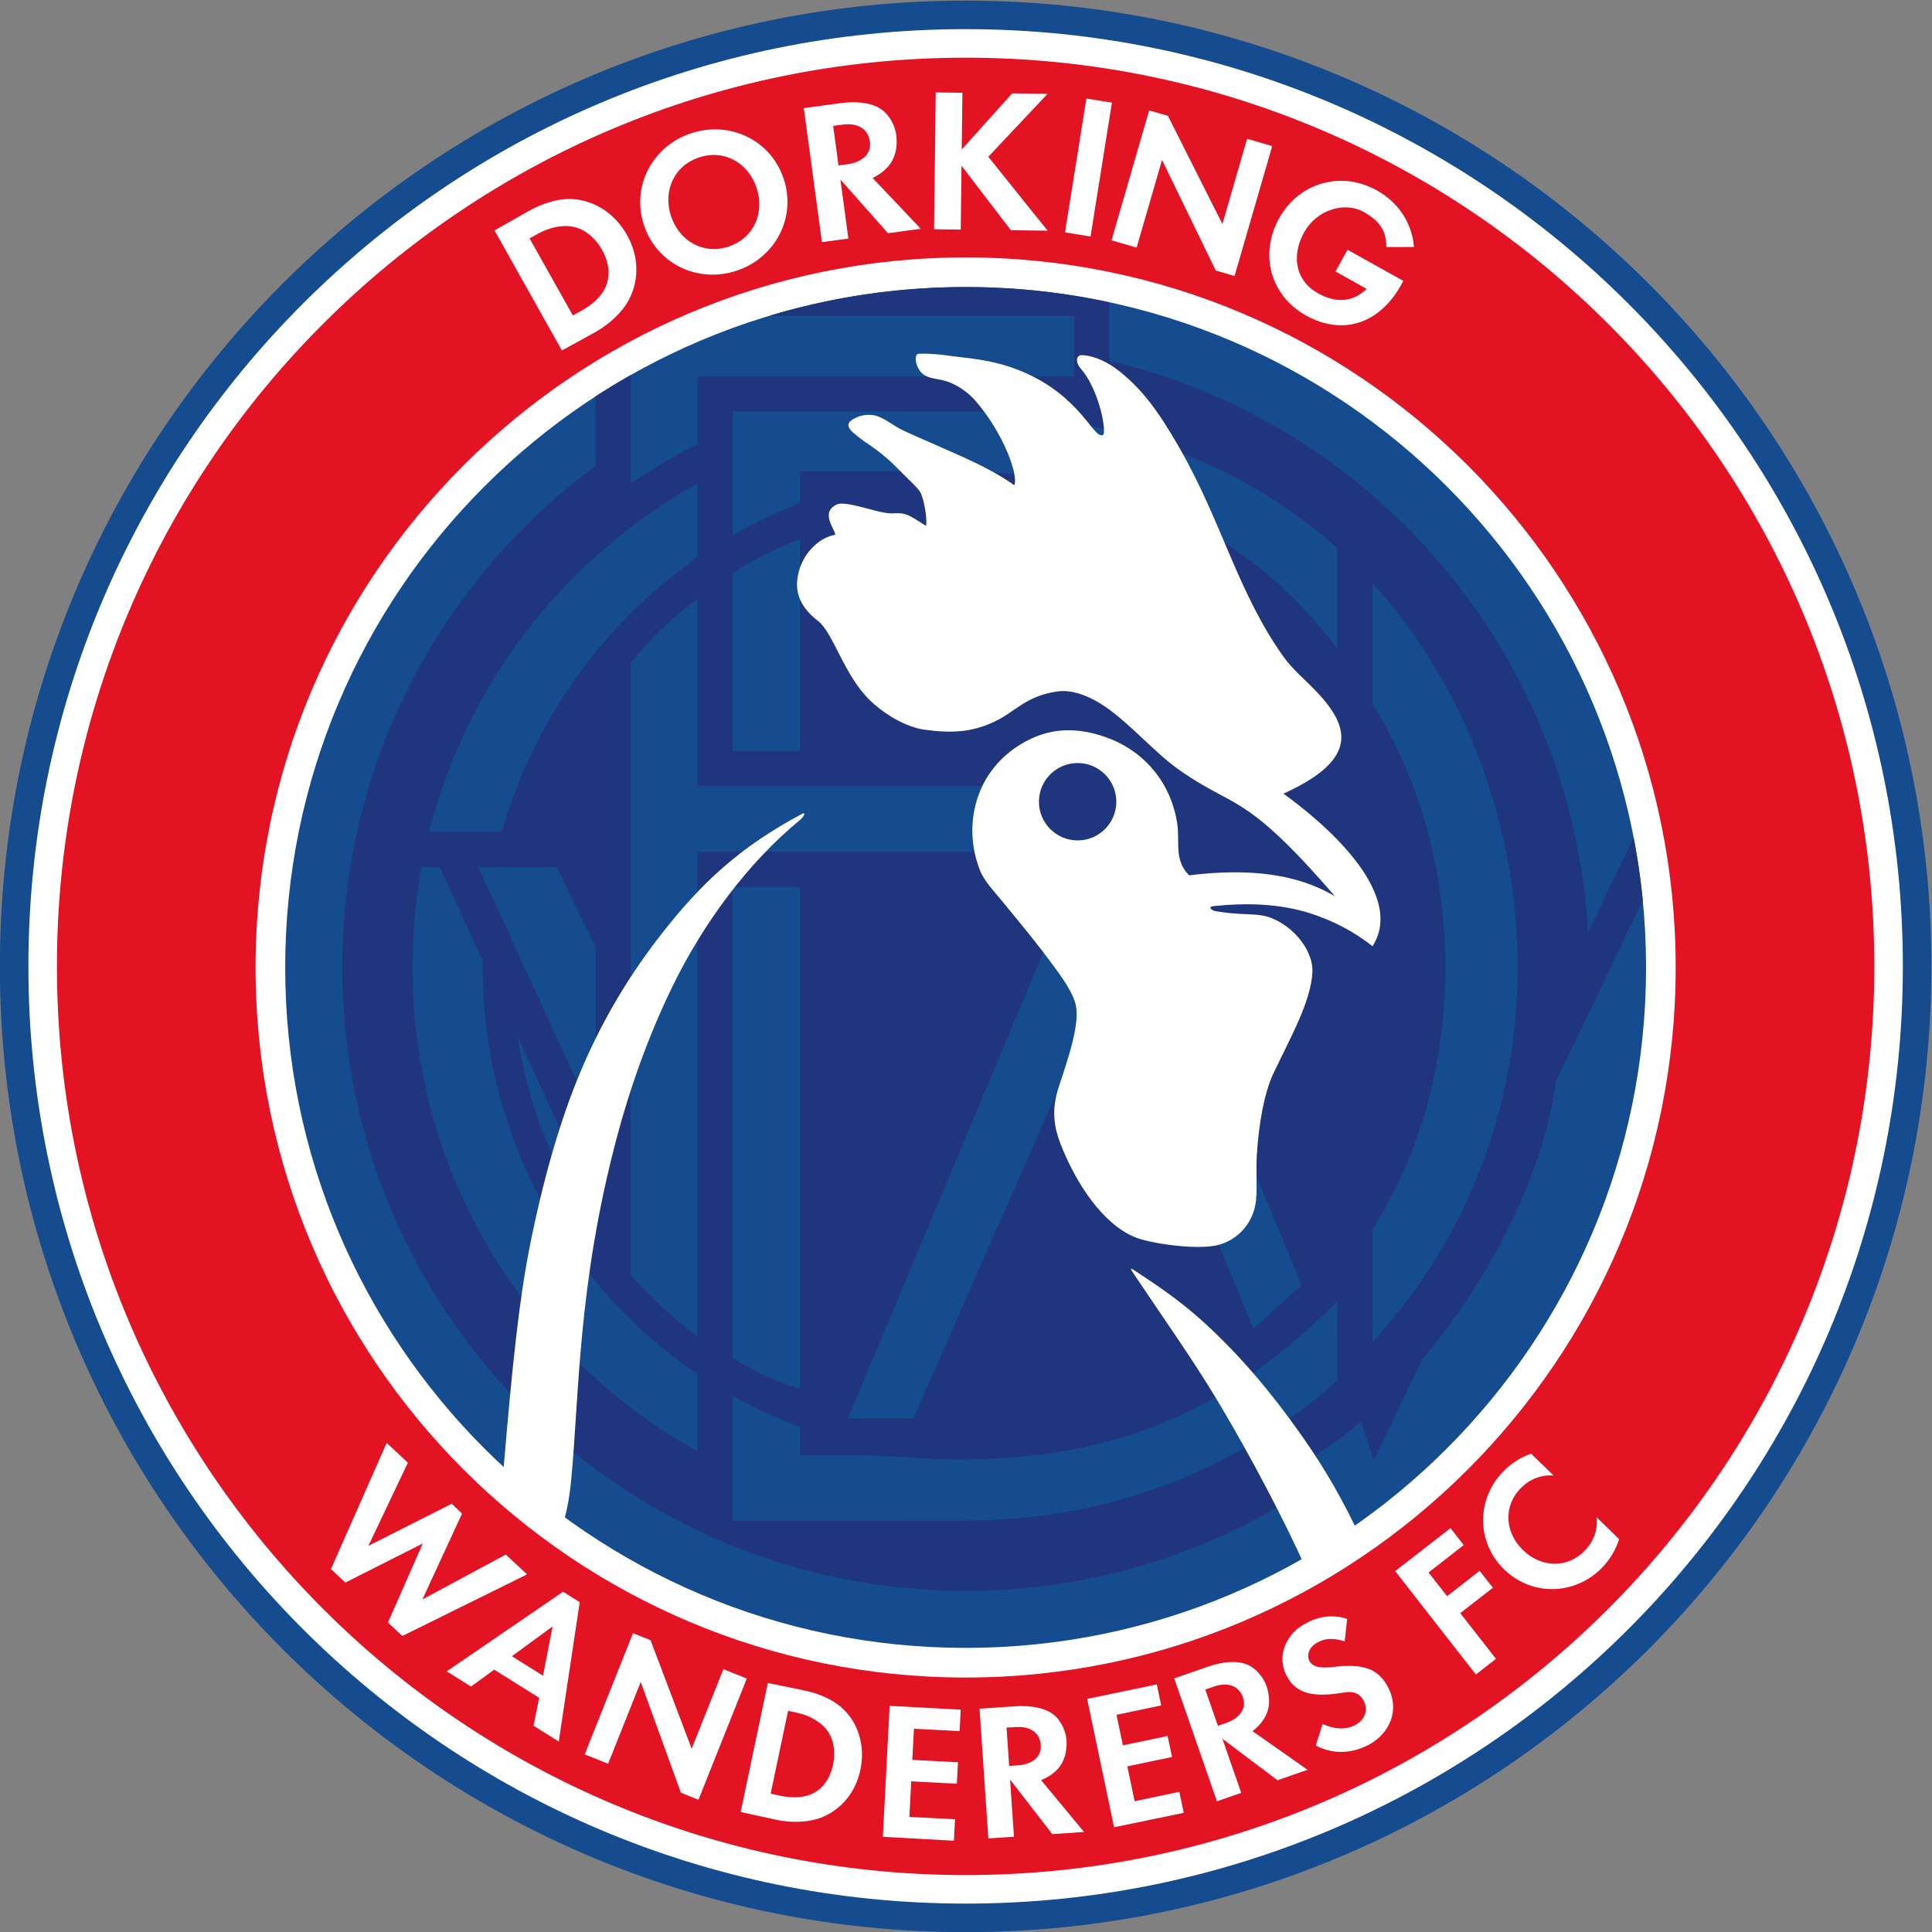 <svg xmlns="http://www.w3.org/2000/svg" width="300" height="300" viewBox="0 0 933.333 933.333"><rect x="0" y="0" width="933.333" height="933.333" fill="#808080" stroke="none"/><defs><clipPath id="a" clipPathUnits="userSpaceOnUse"><path d="M0 1080h1080V0H0Z"/></clipPath></defs><g clip-path="url(#a)" transform="matrix(1.333 0 0 -1.333 -253.333 1186.667)"><path d="M0 0c193.3 0 350-156.7 350-350S193.3-700 0-700s-350 156.7-350 350S-193.3 0 0 0" style="fill:#154c90;fill-opacity:1;fill-rule:evenodd;stroke:none" transform="translate(540 890)"/><path d="M0 0c187.589 0 339.659-152.071 339.659-339.659 0-187.589-152.07-339.66-339.659-339.66s-339.659 152.071-339.659 339.66C-339.659-152.071-187.589 0 0 0" style="fill:#fff;fill-opacity:1;fill-rule:evenodd;stroke:none" transform="translate(540 879.66)"/><path d="M0 0c181.878 0 329.319-147.441 329.319-329.319 0-181.877-147.441-329.318-329.319-329.318s-329.319 147.441-329.319 329.318C-329.319-147.441-181.878 0 0 0" style="fill:#e31324;fill-opacity:1;fill-rule:evenodd;stroke:none" transform="translate(540 869.319)"/><path d="M0 0c142.12 0 257.332-115.211 257.332-257.332S142.12-514.663 0-514.663s-257.332 115.211-257.332 257.331C-257.332-115.211-142.12 0 0 0" style="fill:#fff;fill-opacity:1;fill-rule:evenodd;stroke:none" transform="translate(540 796.934)"/><path d="M0 0c136.19 0 246.593-110.404 246.593-246.593 0-136.19-110.403-246.593-246.593-246.593s-246.593 110.403-246.593 246.593C-246.593-110.404-136.19 0 0 0" style="fill:#154c90;fill-opacity:1;fill-rule:evenodd;stroke:none" transform="translate(540 786.196)"/><path d="M0 0v-43.648c17.48-27.959 26.427-60.918 26.427-95.676 0-34.757-8.947-67.408-26.427-94.972v-40.869c32.941 35.72 52.676 83.431 52.676 135.841C52.676-86.91 32.945-36.127 0 0m-341.765-90.178h26.272c5.313 18.592 13.545 36.066 24.158 51.809 8.078 11.985 16.985 22.38 27.578 32.165a179.5 179.5 0 0 0 19.172 15.418v26.803a201 201 0 0 1-21.265-13.641c-6.652-4.881-17.08-13.86-22.287-18.996-25.663-25.312-44.533-57.494-53.628-93.558m19.393-46.723-15.634 33.989h-6.53a201.3 201.3 0 0 1-3.306-36.412c0-75.422 41.683-141.119 103.257-175.332v27.96c-47.036 31.917-77.803 86.404-77.803 147.372q0 1.213.016 2.423m40.905-83.892-1.902-.904-26.393 57.382c3.929-25.845 13.843-49.901 28.295-70.57zm-42.524 117.881 42.524-92.45v63.186l-14.197 29.264zm116.582 42.069v76.661c-8.742-3.076-16.693-7.351-24.442-12.221v-64.44zm0 101.291h50.494c16.674 0 35.418-.735 51.948-4.567 37.58-8.712 69.143-28.55 92.234-59.673v36.441c-43.195 38.85-94.981 47.469-130.131 49.534h-88.987v-44.88a172 172 0 0 0 24.442 11.643zm0-332.449v181.835h-24.442v-170.722c7.093-4.536 15.043-8.348 24.442-11.113m19.319-24.084h-19.319v10.272a171.6 171.6 0 0 0-24.442 11.261v-45.287l84.467.057c51.826 0 99.066 18.485 134.651 50.778v28.624c-31.219-31.139-61.563-47.421-97.17-53.872-15.55-2.817-30.614-3.621-45.758-3.258-10.701.256-21.444 1.425-32.429 1.425m50.425 218.652-.004 23.857h-106.916v67.928c-8.758-6.717-17.941-15.096-24.149-23.391v-221.882a167.6 167.6 0 0 1 24.149-22.107v175.595zm19.38-34.185-71.766-171.038 23.694-.119 62.86 142.893 17.713-17.636 17.514-31.468 25.195-61.302 17.381 15.87-29.92 72.551-53.204 50.037zm22.988 212.157C.378 57.95 72.567-25.484 78.165-126.654l16.55 34.328a248 248 0 0 0 3.307-22.756l-31.436-65.424c-4.872-35.224-24.755-72.743-48.442-100.821L.475-318.1l-4.34 13.889h-.596c-8.024-6.803-16.086-12.261-23.812-15.974-2.322-1.538 1.018-10.509-1.395-11.985-34.283-20.975-74.591-33.066-117.716-33.066-124.747 0-225.912 101.165-225.912 225.912 0 74.547 36.13 140.668 91.829 181.815v25.146a246 246 0 0 0 12.733 7.73V36.131c7.741 4.94 15.804 10.219 24.149 14.203v24.582h136.554V96.87h-110.358c22.487 6.757 46.32 10.399 71.005 10.399 17.871 0 35.294-1.919 52.087-5.532z" style="fill:#1f357d;fill-opacity:1;fill-rule:evenodd;stroke:none" transform="translate(687.384 678.926)"/><path d="M0 0c7.743 0 14.022-6.279 14.022-14.022S7.743-28.044 0-28.044s-14.022 6.279-14.022 14.022S-7.743 0 0 0m93.238-48.277C59.891-9.579 56.797-16.838 36.331-2.144c-8.85 6.354-17.313 16.43-26.469 22.653-5.213 3.542-11.606 6.27-17.299 5.426-11.679-1.731-15.005-7.413-23.064-11.11-8.06-3.697-15.149-4.094-25.133-2.723-4.475.614-12.482 3.745-19.639 10.645-9.436 9.098-13.261 24.464-18.78 28.709-8.536 6.564-8.374 13.141-6.8 18.567 1.901 6.551 7.475 11.681 12.586 12.594.609.002.431.622-.021 1.536-1.555 3.14-3.738 7.166.84 9.479 1.947.984 6.206-.066 11.759-1.55 2.5-.667 5.593-1.529 7.91-1.593 1.39-.038 2.857.151 4.17-.054 2.724-.427 5.32-2.443 8.652-4.488.512 2.523-.63 8.874-1.806 11.716-.608 1.469-3.42 4.077-5.938 6.565-2.222 2.195-4.206 4.274-5.902 5.75-6.537 5.691-7.863 5.516-12.73 9.76-1.253 1.093-2.529 2.654-1.127 4.047 1.551 1.54 6.183 3.483 10.519 1.668 3.372-1.411 5.547-3.487 9.151-5.135 6.426-2.937 13.975-6.137 20.456-9.057 6.558-2.956 13.769-6.547 19.357-10.565 1.674 3.416-3.881 19.034-14.324 30.883-2.591 2.941-6.302 5.313-9.242 6.432-3.332 1.268-6.126 1.08-8.513 2.297-3.677 1.876-4.571 7.859-2.612 7.999 2.366.17 4.967-.058 7.118-.217 1.733-.128 5.379-.708 8.172-1.006 9.961-1.067 16.073-2.616 22.085-5.118 21.864-9.104 26.205-25.206 29.567-22.987.877.579-.163 10.056-4.621 18.671-1.136 2.195-2.047 3.55-3.652 5.472-1.941 2.323-1.511 4.759.602 4.688 4.534-.153 9.626-2.655 13.735-5.987 8.077-6.55 13.676-13.866 21.555-27.599 15.461-26.948 21.153-52.562 37.798-75.815 3.155-4.407 7.66-8.179 10.988-11.598 12.45-12.793 17.383-25.029-11.094-37.914 13.133-9.422 44.821-35.567 32.296-55.298-6.442 5.134-14.245 9.273-22.579 11.935-11.329 3.618-23.472 3.821-35.242 2.597-1.879-.195-.58-1.576.944-1.817 1.8-.284 4.777-.756 8.638-.972 3.628-.202 8.091-.113 11.467-1.462 9.134-3.648 15.356-12.602 14.982-19.723-.564-10.742-7.992-23.646-14.243-36.881-3.259-6.9-5.254-18.587-5.883-29.022-.374-6.187.168-11.589-.306-16.63-.702-7.458-5.863-14.37-13.992-16.353-7.45-1.817-24.324.539-30.106 2.968-11.32 4.756-21.055 19.045-26.792 33.818-2.327 5.992-3.319 12.382-.637 20.481C-3.56-107.477.885-94.67-.67-87.715c-1.049 4.695-5.234 10.358-8.046 14.179-6.605 8.977-12.449 15.919-18.846 23.731-2.907 3.551-6.37 7.141-7.866 10.999-4.376 11.288-3.095 22.352 1.045 30.802 2.925 5.971 7.451 10.524 11.658 13.437 10.38 7.188 20.926 8.128 32.773 3.993C23.313 4.797 33.511-6.212 36.031-21.482c1.167-7.074-1.294-13.462 4.369-19.217 22.021 2.707 39.217.482 52.838-7.578" style="fill:#fff;fill-opacity:1;fill-rule:evenodd;stroke:none" transform="translate(580.591 613.693)"/><path d="M0 0c1.438.768.619-1.077-.646-2.114-18.985-15.57-35.208-37.55-46.444-60.619-8.898-18.267-15.535-37.365-20.172-54.878-14.141-53.407-13.465-92.736-16.483-124.039-.615-6.376-1.99-15.055-4.682-19.279l-20.389 16.953c2.187 24.467 4.857 60.561 9.884 86.146 4.722 24.034 10.893 46.182 18.809 64.868 8.363 19.739 18.479 35.815 29.399 49.738C-36.683-25.323-23-12.272 0 0" style="fill:#fff;fill-opacity:1;fill-rule:evenodd;stroke:none" transform="translate(480.77 595.306)"/><path d="M0 0c10.581-15.829 21.521-31.177 30.783-46.632 12.195-20.348 24.496-44.009 31.721-60.164l20.159 10.309c-6.395 13.864-12.999 25.251-20.852 36.483-12.457 17.82-24.3 31.354-37.127 42.894C16.731-9.956 8.187-4.225.799.621-.324 1.358-1.455 2.177 0 0" style="fill:#fff;fill-opacity:1;fill-rule:evenodd;stroke:none" transform="translate(600.619 429.031)"/><path d="m0 0-13.312.163-17.886 23.358-.283-23.136-9.671.118.606 49.589 9.671-.118-.251-20.552 18.288 20.331 12.83-.157-21.492-22.81z" style="fill:#fff;fill-opacity:1;fill-rule:evenodd;stroke:none" transform="translate(569.713 806.629)"/><path d="m0 0-6.807 1.973-19.479 40.08-9.206-31.768-9.1 2.638 13.643 47.079 6.808-1.973 19.734-39.202 8.951 30.889 9.099-2.637z" style="fill:#fff;fill-opacity:1;fill-rule:evenodd;stroke:none" transform="translate(637.464 790.2)"/><path d="m0 0-11.891-1.607-17.234 19.45 2.892-21.389-9.585-1.296-6.566 48.575 13.247 1.79c5.511.745 10.786.295 14.398-1.946 3.188-1.977 5.636-6.194 5.947-10.481.429-5.918-1.472-11.141-8.65-14.699zm-18.489 31.918c-.895 4.837-5.022 6.482-9.918 5.82l-3.346-.453 1.938-14.336 3.345.452c5.065.685 8.874 3.686 7.981 8.517" style="fill:#fff;fill-opacity:1;fill-rule:evenodd;stroke:none" transform="translate(523.742 807.315)"/><path d="M0 0c-9.318-3.126-13.043-12.475-10.073-21.326S1.506-35.388 10.824-32.261s13.043 12.474 10.073 21.326S9.318 3.126 0 0m-2.933 8.742c13.964 4.685 28.9-2.278 33.634-16.388s-2.98-28.672-16.944-33.357-28.9 2.278-33.634 16.388S-16.898 4.056-2.933 8.742" style="fill:#fff;fill-opacity:1;fill-rule:evenodd;stroke:none" transform="translate(443.335 833.144)"/><path d="m0 0 15.687-27.941 3.078 1.702c3.226 1.784 5.603 3.752 7.463 6.321 3.498 4.83 2.884 10.688.027 15.776-2.214 3.943-5.689 7.082-9.59 8.141-4.152 1.129-9.147.149-13.585-2.3Zm11.724-40.639-24.428 43.51L-.546 9.782c5.202 2.957 11.18 4.858 16.522 4.431 7.81-.624 15.017-5.308 19.343-13.014 4.213-7.502 4.374-15.722 1.108-22.597-2.384-5.016-7.359-9.689-12.801-12.686z" style="fill:#fff;fill-opacity:1;fill-rule:evenodd;stroke:none" transform="translate(381.97 803.838)"/><path d="M0 0c8.101-4.521 12.812-12.22 13.428-20.514l-9.945-.022c-.179 4.995-1.365 8.867-8.293 12.734s-17.005.758-21.523-7.338-3.572-17.357 5.055-22.171c6.678-3.727 12.681-3.116 17.59 1.617l-11.315 6.315 4.386 7.86L9.582-32.792C1.763-48.148-12.023-52.963-25.741-45.307c-12.928 7.215-16.871 22.326-9.669 35.232C-28.207 2.831-12.928 7.215 0 0" style="fill:#fff;fill-opacity:1;fill-rule:evenodd;stroke:none" transform="translate(689.035 821.224)"/><path d="m0 0-6.352 2.532-14.578 40.164-11.817-29.641-8.491 3.386 17.514 43.927 6.352-2.533 14.905-39.344 11.49 28.821 8.49-3.385z" style="fill:#fff;fill-opacity:1;fill-rule:evenodd;stroke:none" transform="translate(443.18 237.975)"/><path d="m0 0-11.512-.783-15.294 19.762 1.409-20.707-9.279-.631-3.199 47.026 12.824.873c5.336.362 10.368-.406 13.691-2.787 2.933-2.1 5.013-6.303 5.037-10.436.034-5.706-2.123-10.596-9.238-13.551zm-15.703 31.806c-.549 4.698-4.405 6.539-9.145 6.217l-3.238-.221.944-13.879 3.239.221c4.902.333 8.749 2.969 8.2 7.662" style="fill:#fff;fill-opacity:1;fill-rule:evenodd;stroke:none" transform="translate(582.914 226.307)"/><path d="m0 0-10.903-3.79-19.969 15.042 6.817-19.613-8.789-3.055-15.481 44.542 12.146 4.222c5.054 1.756 10.113 2.341 13.948.919 3.384-1.254 6.499-4.762 7.611-8.745 1.537-5.497.744-10.785-5.343-15.512zm-23.537 26.557c-1.769 4.389-5.975 5.15-10.464 3.59l-3.068-1.067 4.569-13.146 3.068 1.067c4.643 1.614 7.661 5.172 5.895 9.556" style="fill:#fff;fill-opacity:1;fill-rule:evenodd;stroke:none" transform="translate(663.925 248.835)"/><path d="m0 0-6.316-30.023 3.291-.715c3.449-.748 6.403-.829 9.363-.151 5.566 1.274 8.817 5.882 9.967 11.349.891 4.237.366 8.69-1.776 11.913C12.249-4.195 8.032-1.752 3.29-.718zm-17.178-36.674 9.835 46.753L5.775 7.392c5.613-1.15 11.118-3.549 14.698-7.226 5.233-5.374 7.473-13.294 5.731-21.573-1.696-8.062-6.763-14.086-13.451-16.979-4.881-2.112-11.412-2.342-17.223-1.07z" style="fill:#fff;fill-opacity:1;fill-rule:evenodd;stroke:none" transform="translate(475.653 270.214)"/><path d="m0 0 2.464 47.469 25.751-1.389-.403-7.772-16.538.859-.586-11.293 16.538-.859-.404-7.772-16.537.859L9.616 7.22l16.537-.858-.403-7.772Z" style="fill:#fff;fill-opacity:1;fill-rule:evenodd;stroke:none" transform="translate(510 224.543)"/><path d="m0 0-9.764 46.519 25.249 5.247 1.598-7.616L.877 40.748 3.2 29.681l16.206 3.401 1.599-7.616-16.207-3.402L7.448 9.44l16.207 3.402 1.599-7.616Z" style="fill:#fff;fill-opacity:1;fill-rule:evenodd;stroke:none" transform="translate(593.798 228.012)"/><path d="m0 0-7.275-5.678-29.243 37.473 20.049 15.58 4.787-6.135-12.741-9.943 6.712-8.602 11.801 9.209 4.788-6.135-11.801-9.209z" style="fill:#fff;fill-opacity:1;fill-rule:evenodd;stroke:none" transform="translate(732.19 289.044)"/><path d="M0 0c2.939 3.029 6.423 5.19 10.136 6.458l8.14-7.898c-4.234.332-8.535-1.136-11.972-4.677-6.467-6.666-5.498-16.171.885-22.365s15.913-6.876 22.38-.21c3.437 3.542 4.774 7.885 4.315 12.107l8.14-7.899c-1.155-3.748-3.211-7.296-6.15-10.325-9.693-9.99-25.315-10.559-35.49-.686C-9.792-25.621-9.693-9.99 0 0" style="fill:#fff;fill-opacity:1;fill-rule:evenodd;stroke:none" transform="translate(734.8 356.923)"/><path d="M0 0c3.711-8.604-1.181-16.361-7.812-19.758-6.047-3.097-12.837-3.404-18.947-.141l2.465 7.809c4.105-1.906 8.192-2.216 11.685-.45 3.098 1.566 5.137 4.826 3.289 8.724-.647 1.365-2.056 2.927-4.355 3.253-1.886.267-4.934-.664-9.087-.855-5.22-.241-11.311.346-14.64 6.932-1.816 3.592-1.919 7.516-.398 10.974 1.525 3.465 3.664 6.018 8.101 8.261 4.578 2.314 9.606 2.855 14.31 1.216l-.89-8.106c-5.717 1.72-7.977.541-10.064-.514-2.32-1.173-3.994-4.079-2.74-6.561 2.001-3.958 9.219-1.858 12.972-1.837C-10.495 8.98-3.787 8.78 0 0" style="fill:#fff;fill-opacity:1;fill-rule:evenodd;stroke:none" transform="translate(693.66 277.529)"/><path d="m0 0-45.185-22.314-5.22 4.892 12.64 28.644-28.078-14.178-5.22 4.892 20.205 45.722 7.665-7.183-14.291-30.118 30.166 15.242 3.779-3.541-14.377-31.127L-7.689 7.205z" style="fill:#fff;fill-opacity:1;fill-rule:evenodd;stroke:none" transform="translate(381.047 319.64)"/><path d="m0 0-9.143 5.729 2.04 10.118-16.302 10.214-8.394-6.138-8.806 5.517L1.558 54.292l6.04-3.784zm-5.712 23.861 3.487 17.869-14.754-10.81Z" style="fill:#fff;fill-opacity:1;fill-rule:evenodd;stroke:none" transform="translate(392.546 259.071)"/><path d="m0 0-9.254 1.494L-1.509 50l9.255-1.494Z" style="fill:#fff;fill-opacity:1;fill-rule:nonzero;stroke:none" transform="translate(585.27 804.512)"/></g></svg>